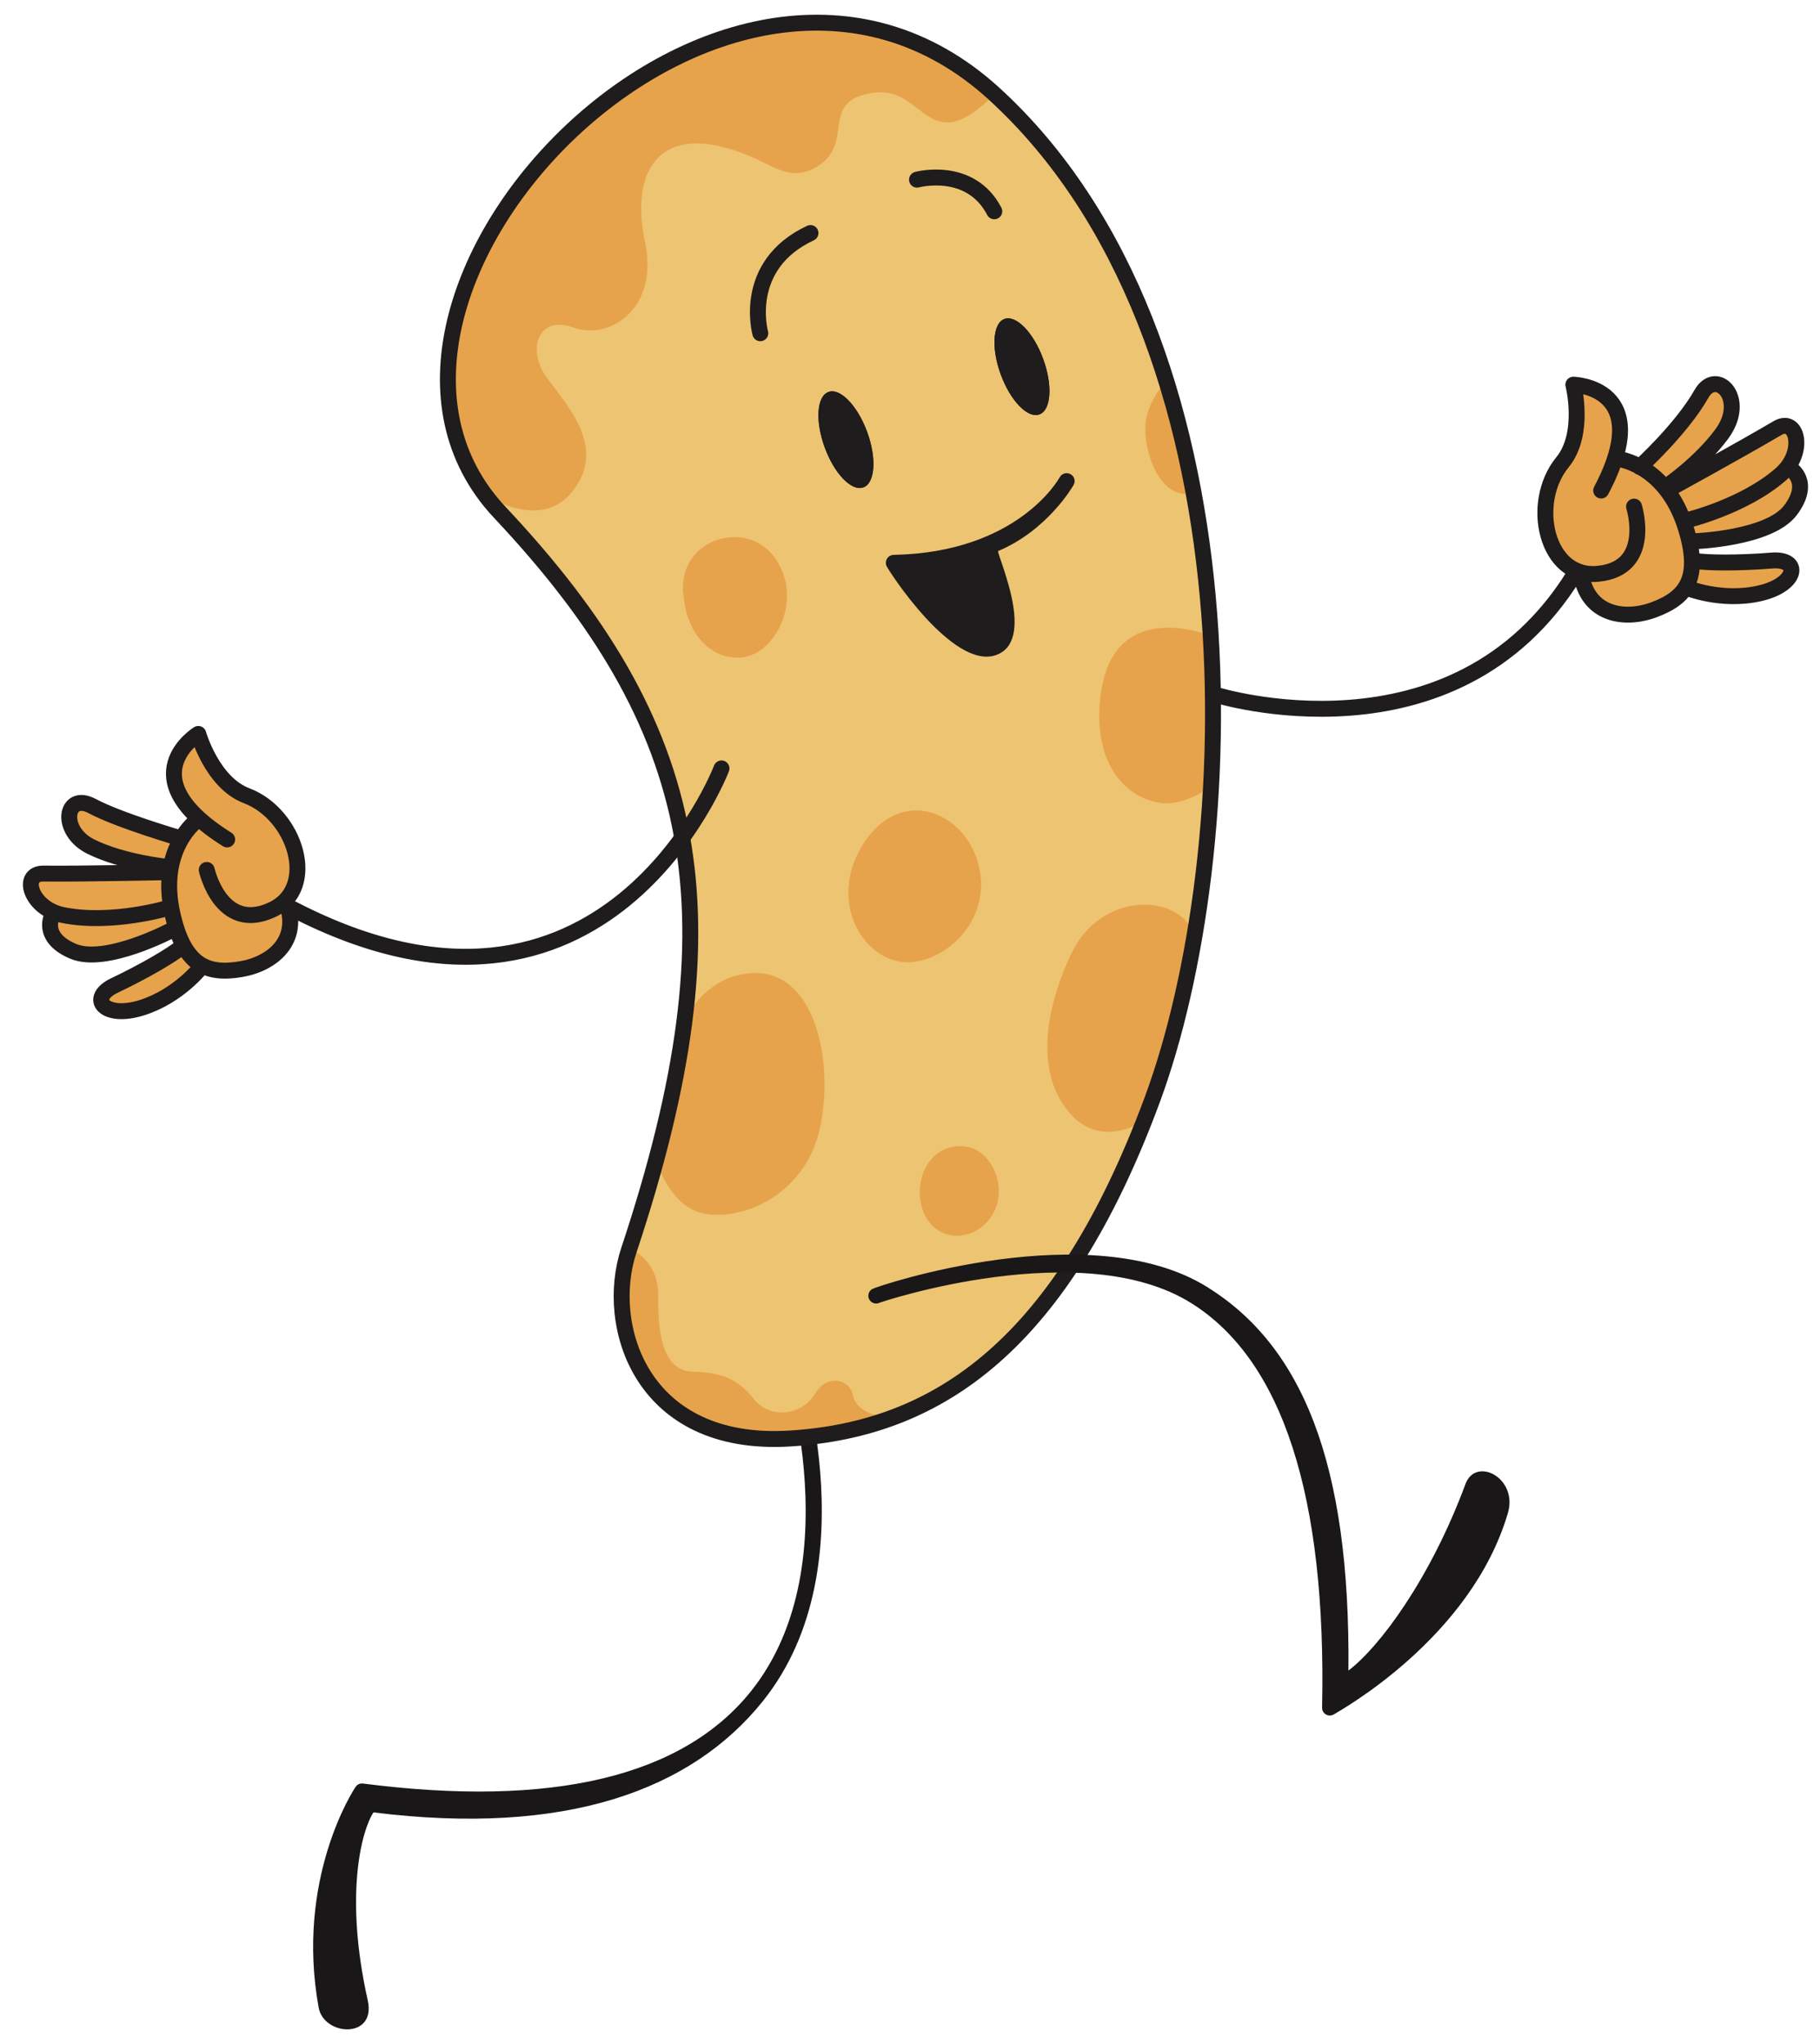 <?xml version="1.0" encoding="UTF-8"?> <!-- Generator: Adobe Illustrator 16.0.0, SVG Export Plug-In . SVG Version: 6.00 Build 0) --> <svg xmlns="http://www.w3.org/2000/svg" xmlns:xlink="http://www.w3.org/1999/xlink" id="Layer_1" x="0px" y="0px" width="60.125px" height="67.5px" viewBox="0 0 60.125 67.5" xml:space="preserve"> <g> <g> <path fill="#191717" d="M12.148,66.064c-0.782-3.494-0.195-5.628,0.191-6.205c6.348,0.791,10.505-0.729,12.866-3.679 c3.625-4.526,1.088-11.686,0.978-11.989c-0.049-0.134-0.196-0.201-0.329-0.152c-0.133,0.047-0.202,0.195-0.152,0.328 c0.024,0.072,2.548,7.195-0.897,11.496c-2.262,2.819-6.572,3.846-12.812,3.043c-0.092-0.013-0.182,0.024-0.237,0.1 c-0.095,0.123-1.997,3.076-1.229,7.299C10.699,67.254,12.438,67.354,12.148,66.064"></path> <path fill="#E7A34B" d="M58.811,13.941c-0.473,0.049-0.817,0.467-1.218,0.684c-0.353,0.193-0.794,0.293-1.077,0.592 c-0.037,0.039-0.088-0.02-0.061-0.061c-0.254-0.203,0.412-0.74,0.51-0.892c0.229-0.352,0.363-0.854,0.183-1.254 c-0.096-0.211-0.332-0.465-0.585-0.362c-0.162,0.063-0.276,0.235-0.373,0.373c-0.398,0.573-0.77,1.161-1.247,1.68 c-0.202,0.219-0.424,0.473-0.718,0.563c-0.207,0.064-0.498,0.033-0.649-0.141c-0.12-0.137-0.115-0.381-0.122-0.551 c-0.014-0.254,0.005-0.521-0.044-0.771c-0.055-0.272-0.197-0.559-0.388-0.762c-0.203-0.217-0.586-0.41-0.888-0.299 c-0.42,0.156-0.241,0.938-0.229,1.271c0.021,0.543-0.232,0.988-0.484,1.451c-0.391,0.715-0.53,1.521-0.277,2.312 c0.112,0.348,0.299,0.651,0.547,0.92c0.15,0.164,0.329,0.295,0.477,0.455c0.018,0.002,0.036,0.012,0.043,0.032 c0.002,0.011,0.006,0.021,0.008,0.027c0.042,0.051,0.08,0.105,0.112,0.164c0.011,0.02-0.001,0.047-0.021,0.057 c0.159,0.308,0.434,0.558,0.738,0.713c0.443,0.23,0.916,0.185,1.371,0.013c0.356-0.138,0.693-0.322,1.035-0.492 c0.294-0.146,0.583-0.09,0.897-0.043c0.43,0.061,0.865,0.104,1.3,0.084c0.35-0.018,0.717-0.047,1.032-0.207 c0.19-0.094,0.347-0.227,0.427-0.426c0.074-0.185,0.108-0.453-0.074-0.584c-0.223-0.16-0.625-0.015-0.882-0.002 c-0.767,0.03-1.531-0.033-2.299-0.039c-0.056,0-0.047-0.088,0.009-0.086c0.02,0,0.039,0,0.059,0 c-0.002-0.002-0.004-0.009-0.005-0.013l0,0c-0.001-0.004,0-0.006,0-0.01c-0.002,0.014,0-0.008-0.001-0.012 c-0.002-0.01-0.002-0.021-0.002-0.033c-0.003-0.035-0.006-0.072-0.009-0.109c-0.005-0.073-0.01-0.147-0.009-0.223 c0-0.02,0.012-0.031,0.024-0.035c0.007-0.004,0.014-0.006,0.023-0.004c0.332,0.041,0.675,0,1.001-0.057 c1.082-0.189,3.434-1.035,2.275-2.486c-0.012-0.014-0.012-0.031-0.006-0.043c-0.015-0.018-0.021-0.043,0.004-0.061 C59.652,14.945,59.434,13.875,58.811,13.941"></path> <path fill="#E7A34B" d="M1.909,31.186c0.236,0.185,0.576,0.209,0.864,0.214c0.393,0.004,0.784-0.054,1.167-0.13 c0.616-0.122,1.26-0.284,1.828-0.559c0.023-0.01,0.047,0.002,0.06,0.021c0.154,0.266,0.243,0.42,0.002,0.649 c-0.329,0.314-0.746,0.539-1.146,0.746c-0.328,0.17-0.667,0.32-0.993,0.494c-0.181,0.094-0.366,0.225-0.352,0.451 c0.015,0.244,0.187,0.377,0.418,0.397C4.163,33.508,4.629,33.328,5,33.19c0.436-0.162,0.854-0.359,1.186-0.693 c0.212-0.213,0.437-0.506,0.768-0.502c0.234,0.004,0.46,0.072,0.697,0.059c0.251-0.018,0.486-0.098,0.721-0.186 c0.699-0.267,1.356-0.752,1.28-1.586c-0.018-0.207-0.069-0.412-0.043-0.619c0.023-0.176,0.101-0.342,0.167-0.504 c0.186-0.453,0.154-0.916-0.016-1.371c-0.152-0.408-0.4-0.81-0.732-1.094c-0.293-0.254-0.643-0.427-0.978-0.615 c-0.637-0.355-1.315-0.871-1.485-1.623c-0.013-0.057-0.021-0.111-0.026-0.166c-0.307,0.277-0.586,0.611-0.666,1.025 c-0.083,0.426,0.063,0.836,0.257,1.209c0.106,0.209,0.279,0.459,0.228,0.707c-0.049,0.237-0.323,0.383-0.549,0.387 c-0.194,0.002-0.382-0.07-0.563-0.127c-0.207-0.064-0.421-0.109-0.632-0.166c-0.404-0.111-0.797-0.25-1.169-0.447 c-0.255-0.133-0.802-0.5-1.021-0.146c-0.272,0.438,0.137,0.955,0.506,1.174c0.485,0.287,1.294,0.246,1.613,0.776 c0.017,0.025-0.008,0.056-0.032,0.062c-0.983,0.297-1.994-0.025-2.99,0.109c-0.37,0.051-0.525,0.321-0.384,0.666 c0.117,0.278,0.363,0.514,0.652,0.608c0.021,0.008,0.032,0.035,0.024,0.058C1.684,30.51,1.59,30.938,1.909,31.186"></path> <path fill="#EDC472" d="M27.502,47.414c-0.447,0.076-0.915,0.131-1.392,0.16c-2.597,0.162-3.969-0.877-4.662-1.777 c-0.949-1.234-1.239-3.006-0.736-4.516c3.636-10.937,2.565-17.07-4.243-24.31c-1.512-1.606-2.053-3.715-1.564-6.094 c0.441-2.146,1.692-4.35,3.522-6.207c2.018-2.047,4.476-3.412,6.922-3.842l0.047-0.008c2.783-0.478,5.373,0.295,7.49,2.229 c5.012,4.58,6.615,11.582,7.078,16.648c0.526,5.768-0.175,12.137-1.829,16.617c-1.441,3.905-3.166,6.702-5.27,8.547 C31.308,46.229,29.553,47.064,27.502,47.414"></path> </g> <g> <path fill="#1E1C1C" d="M28.646,14.264c0.319,0.869,0.265,1.691-0.123,1.832c-0.386,0.144-0.959-0.446-1.277-1.317 c-0.319-0.869-0.266-1.691,0.122-1.832C27.754,12.803,28.326,13.395,28.646,14.264"></path> <path fill="#1E1C1C" d="M34.461,11.854c0.319,0.869,0.265,1.689-0.122,1.832c-0.387,0.144-0.959-0.448-1.278-1.317 c-0.319-0.871-0.265-1.691,0.121-1.834C33.568,10.393,34.143,10.982,34.461,11.854"></path> </g> <g> <path fill="none" stroke="#1E1C1C" stroke-width="0.526" stroke-linecap="round" stroke-linejoin="round" stroke-miterlimit="10" d=" M59.146,15.479c0,0,0.717,0.421,0.007,1.369c-0.709,0.949-3.204,1.029-3.204,1.029 M55.724,17.182c0,0,1.892-0.45,3.115-1.524 c0.82-0.724,0.539-1.906-0.123-1.517c-1.126,0.666-3.562,2.004-3.562,2.004 M55.97,18.523c0.433,0.073,1.497,0.077,2.554-0.009 c0.996-0.082,0.859,0.806-0.408,1.086c-1.269,0.283-2.395-0.188-2.395-0.188 M54.17,15.424c0,0,1.387-1.262,2.037-2.412 c0.492-0.871,1.538,0.154,0.67,1.326c-0.71,0.959-1.76,1.68-1.76,1.68 M53.444,15.156c0,0,1.581,0.164,2.239,2.258 c0.527,1.676,0.033,2.326-1.049,2.727c-0.988,0.365-2.188,0.154-2.398-1.172 M53.982,16.732c0,0,0.643,2.041-1.19,2.219 c-1.716,0.168-2.271-2.342-1.175-3.683c0.771-0.942,0.36-2.563,0.36-2.563s2.736,0.062,0.919,3.496 M1.729,30.227 c0,0-0.41,0.724,0.679,1.189c1.089,0.467,3.291-0.711,3.291-0.711 M5.546,29.99c0,0-1.863,0.555-3.461,0.233 c-1.072-0.213-1.419-1.379-0.65-1.371c1.309,0.015,4.087-0.047,4.087-0.047 M6.003,31.275c-0.338,0.28-1.257,0.815-2.216,1.27 c-0.903,0.428-0.342,1.127,0.896,0.738c1.239-0.392,1.979-1.363,1.979-1.363 M5.93,27.678c0,0-2.007-0.586-2.889-1.057 c-0.882-0.473-1.107,0.812-0.038,1.342c1.07,0.529,2.555,0.67,2.555,0.67 M6.505,27.096c0,0-1.287,0.935-0.81,3.076 c0.383,1.715,1.136,2.031,2.272,1.836c1.037-0.176,1.972-0.959,1.491-2.213 M6.83,28.732c0,0,0.464,2.088,2.14,1.323 c1.57-0.713,0.795-3.162-0.823-3.774c-1.14-0.433-1.596-2.041-1.596-2.041s-2.338,1.424,0.953,3.485 M40.152,22.945 c0,0,7.901,2.475,11.869-3.988 M9.676,30.025c10.35,5.352,14.159-4.646,14.159-4.646"></path> </g> <g> <path fill="#1E1C1C" d="M29.285,18.689c-0.033-0.08-0.024-0.173,0.023-0.244c0.047-0.072,0.128-0.117,0.214-0.119 c4.062-0.08,5.43-2.459,5.485-2.562c0.071-0.127,0.23-0.174,0.358-0.104c0.127,0.07,0.174,0.229,0.104,0.354 c-0.037,0.068-0.879,1.509-2.499,2.187c0.029,0.289,1.268,2.988-0.079,3.438C31.473,22.121,29.35,18.848,29.285,18.689"></path> <path fill="#E7A34B" d="M35.386,31.504c-1.043,2.225-1.064,4.188,0.023,5.336c0.994,1.053,2.271,0.267,2.479,0.125 c0.083-0.213,0.165-0.428,0.246-0.646c0.581-1.576,1.044-3.384,1.378-5.316C39.087,29.473,36.382,29.379,35.386,31.504"></path> <path fill="#E7A34B" d="M40.181,21.064c0,0-0.043-0.021-0.12-0.056c0,0.002,0,0.004,0.001,0.008 C40.138,21.045,40.181,21.064,40.181,21.064"></path> <path fill="#E7A34B" d="M36.643,21.908c-0.143,0.307-0.247,0.684-0.297,1.151C36.403,22.598,36.507,22.217,36.643,21.908"></path> <path fill="#E7A34B" d="M40.266,25.725c-0.056,0.062-0.121,0.125-0.191,0.187C40.145,25.852,40.209,25.787,40.266,25.725"></path> <path fill="#E7A34B" d="M28.178,46.088c-0.089-0.52-0.84-0.746-1.255-0.053c-0.415,0.692-1.453,0.871-2.02,0.168 c-0.565-0.705-1.129-0.875-2.022-0.9c-0.895-0.024-1.158-1.047-1.136-2.477c0.017-1.041-0.646-1.471-1.007-1.629 c-0.009,0.028-0.018,0.057-0.026,0.084c-0.503,1.51-0.213,3.281,0.736,4.516c0.693,0.9,2.065,1.939,4.662,1.777 c0.477-0.031,0.944-0.084,1.392-0.16c0.823-0.141,1.598-0.361,2.332-0.66C28.886,46.928,28.253,46.525,28.178,46.088"></path> <path fill="#E7A34B" d="M37.837,14.084c-0.027,0.953,0.521,2.518,1.66,2.188c-0.226-1.226-0.526-2.498-0.924-3.773 C38.321,12.795,37.854,13.432,37.837,14.084"></path> </g> <g> <path fill="#E7A34B" d="M39.663,16.213c-0.058,0.025-0.112,0.043-0.166,0.06v0.002C39.551,16.258,39.605,16.238,39.663,16.213"></path> <path fill="#E7A34B" d="M18.893,16.254c1.177-1.447-0.127-2.826-0.824-3.775c-0.695-0.948-0.268-2.09,0.873-1.661 c1.142,0.428,2.839-0.574,2.368-2.81c-0.471-2.231,0.375-3.535,2.208-3.225c1.833,0.309,2.325,1.36,3.422,0.75 c1.381-0.771,0.032-2.248,1.98-2.476c1.637-0.192,1.73,2.304,3.985,0.011c-0.007-0.006-0.013-0.013-0.019-0.019 c-2.117-1.934-4.707-2.705-7.491-2.229l-0.047,0.008c-2.445,0.43-4.903,1.795-6.922,3.842c-1.83,1.857-3.08,4.062-3.521,6.207 c-0.424,2.062-0.073,3.918,1.01,5.422C16.542,16.68,17.99,17.365,18.893,16.254"></path> </g> <g> <path fill="#E7A34B" d="M24.715,21.668c-0.852,0.234-2.021-0.365-2.145-2.127c-0.122-1.758,2.081-2.402,3.011-1.137 C26.509,19.67,25.729,21.389,24.715,21.668 M32.769,40.141c-0.541,0.869-1.799,0.931-2.235-0.062 c-0.438-0.994,0.142-2.394,1.403-2.199C32.76,38.004,33.328,39.242,32.769,40.141 M30.267,31.756 c-1.557,0.267-2.979-1.805-1.805-3.785c1.175-1.981,3.255-1.27,3.81,0.416C32.828,30.072,31.59,31.529,30.267,31.756"></path> <path fill="#E7A34B" d="M23.046,40.023c1.228,0.411,3.575-0.435,4.056-2.83c0.464-2.316-0.253-5.119-2.2-5.056 c-1.311,0.045-2.022,1.015-2.348,1.642c-0.185,1.396-0.493,2.875-0.921,4.457C21.834,38.824,22.269,39.76,23.046,40.023"></path> <path fill="#E7A34B" d="M38.399,26.525c0.529,0.051,1.229-0.234,1.675-0.615c0.084-1.627,0.081-3.275-0.013-4.896 c-0.521-0.194-2.604-0.852-3.419,0.894c-0.136,0.309-0.239,0.688-0.297,1.151C36.108,25.297,37.25,26.404,38.399,26.525"></path> <path fill="#E7A34B" d="M31.938,37.879c-1.263-0.193-1.841,1.205-1.404,2.197c0.438,0.994,1.695,0.934,2.236,0.063 C33.327,39.242,32.76,38.006,31.938,37.879"></path> <path fill="#E7A34B" d="M28.462,27.971c-1.174,1.98,0.248,4.052,1.805,3.785c1.323-0.227,2.561-1.684,2.005-3.369 C31.717,26.701,29.636,25.988,28.462,27.971"></path> <path fill="#E7A34B" d="M22.57,19.543c0.123,1.758,1.295,2.359,2.145,2.125c1.015-0.279,1.794-1.998,0.866-3.264 C24.651,17.139,22.448,17.783,22.57,19.543"></path> <path fill="none" stroke="#1E1C1C" stroke-width="0.526" stroke-linecap="round" stroke-linejoin="round" stroke-miterlimit="10" d=" M30.294,5.934c0,0,1.758-0.479,2.553,1.045 M25.117,11.006c0,0-0.629-2.24,1.658-3.309"></path> <path fill="#1E1C1C" d="M28.646,14.264c0.319,0.869,0.265,1.691-0.123,1.832c-0.386,0.144-0.959-0.446-1.277-1.317 c-0.319-0.869-0.266-1.691,0.122-1.832C27.754,12.803,28.326,13.395,28.646,14.264"></path> <path fill="#1E1C1C" d="M34.461,11.854c0.319,0.869,0.265,1.689-0.122,1.832c-0.387,0.144-0.959-0.448-1.278-1.317 c-0.319-0.871-0.265-1.691,0.121-1.834C33.568,10.393,34.143,10.982,34.461,11.854"></path> </g> <g> <path fill="none" stroke="#1E1C1C" stroke-width="0.526" stroke-linecap="round" stroke-linejoin="round" stroke-miterlimit="10" d=" M20.772,41.301c-0.821,2.474,0.402,6.521,5.334,6.209c4.933-0.309,8.987-3.139,11.969-11.215c2.98-8.076,3.63-25.098-5.232-33.197 C23.98-5,9.88,9.875,16.516,16.928C23.151,23.982,24.476,30.164,20.772,41.301z"></path> </g> <g> <path fill="#191717" d="M43.977,56.656c0.033-0.006,0.065-0.019,0.094-0.037c0.16-0.105,4.521-2.49,5.743-6.646 c0.342-1.164-1.061-1.881-1.402-0.957c-1.163,3.138-2.851,5.396-3.866,6.158c0.068-6.887-1.547-10.721-4.654-12.66 c-3.85-2.403-10.866-0.051-11.066,0.054c-0.126,0.063-0.176,0.219-0.111,0.346c0.064,0.125,0.22,0.176,0.346,0.111 c0.047-0.025,6.689-2.24,10.29,0.012c3.018,1.885,4.473,6.381,4.325,13.361c-0.002,0.096,0.049,0.184,0.132,0.229 C43.858,56.658,43.919,56.666,43.977,56.656"></path> </g> </g> </svg> 